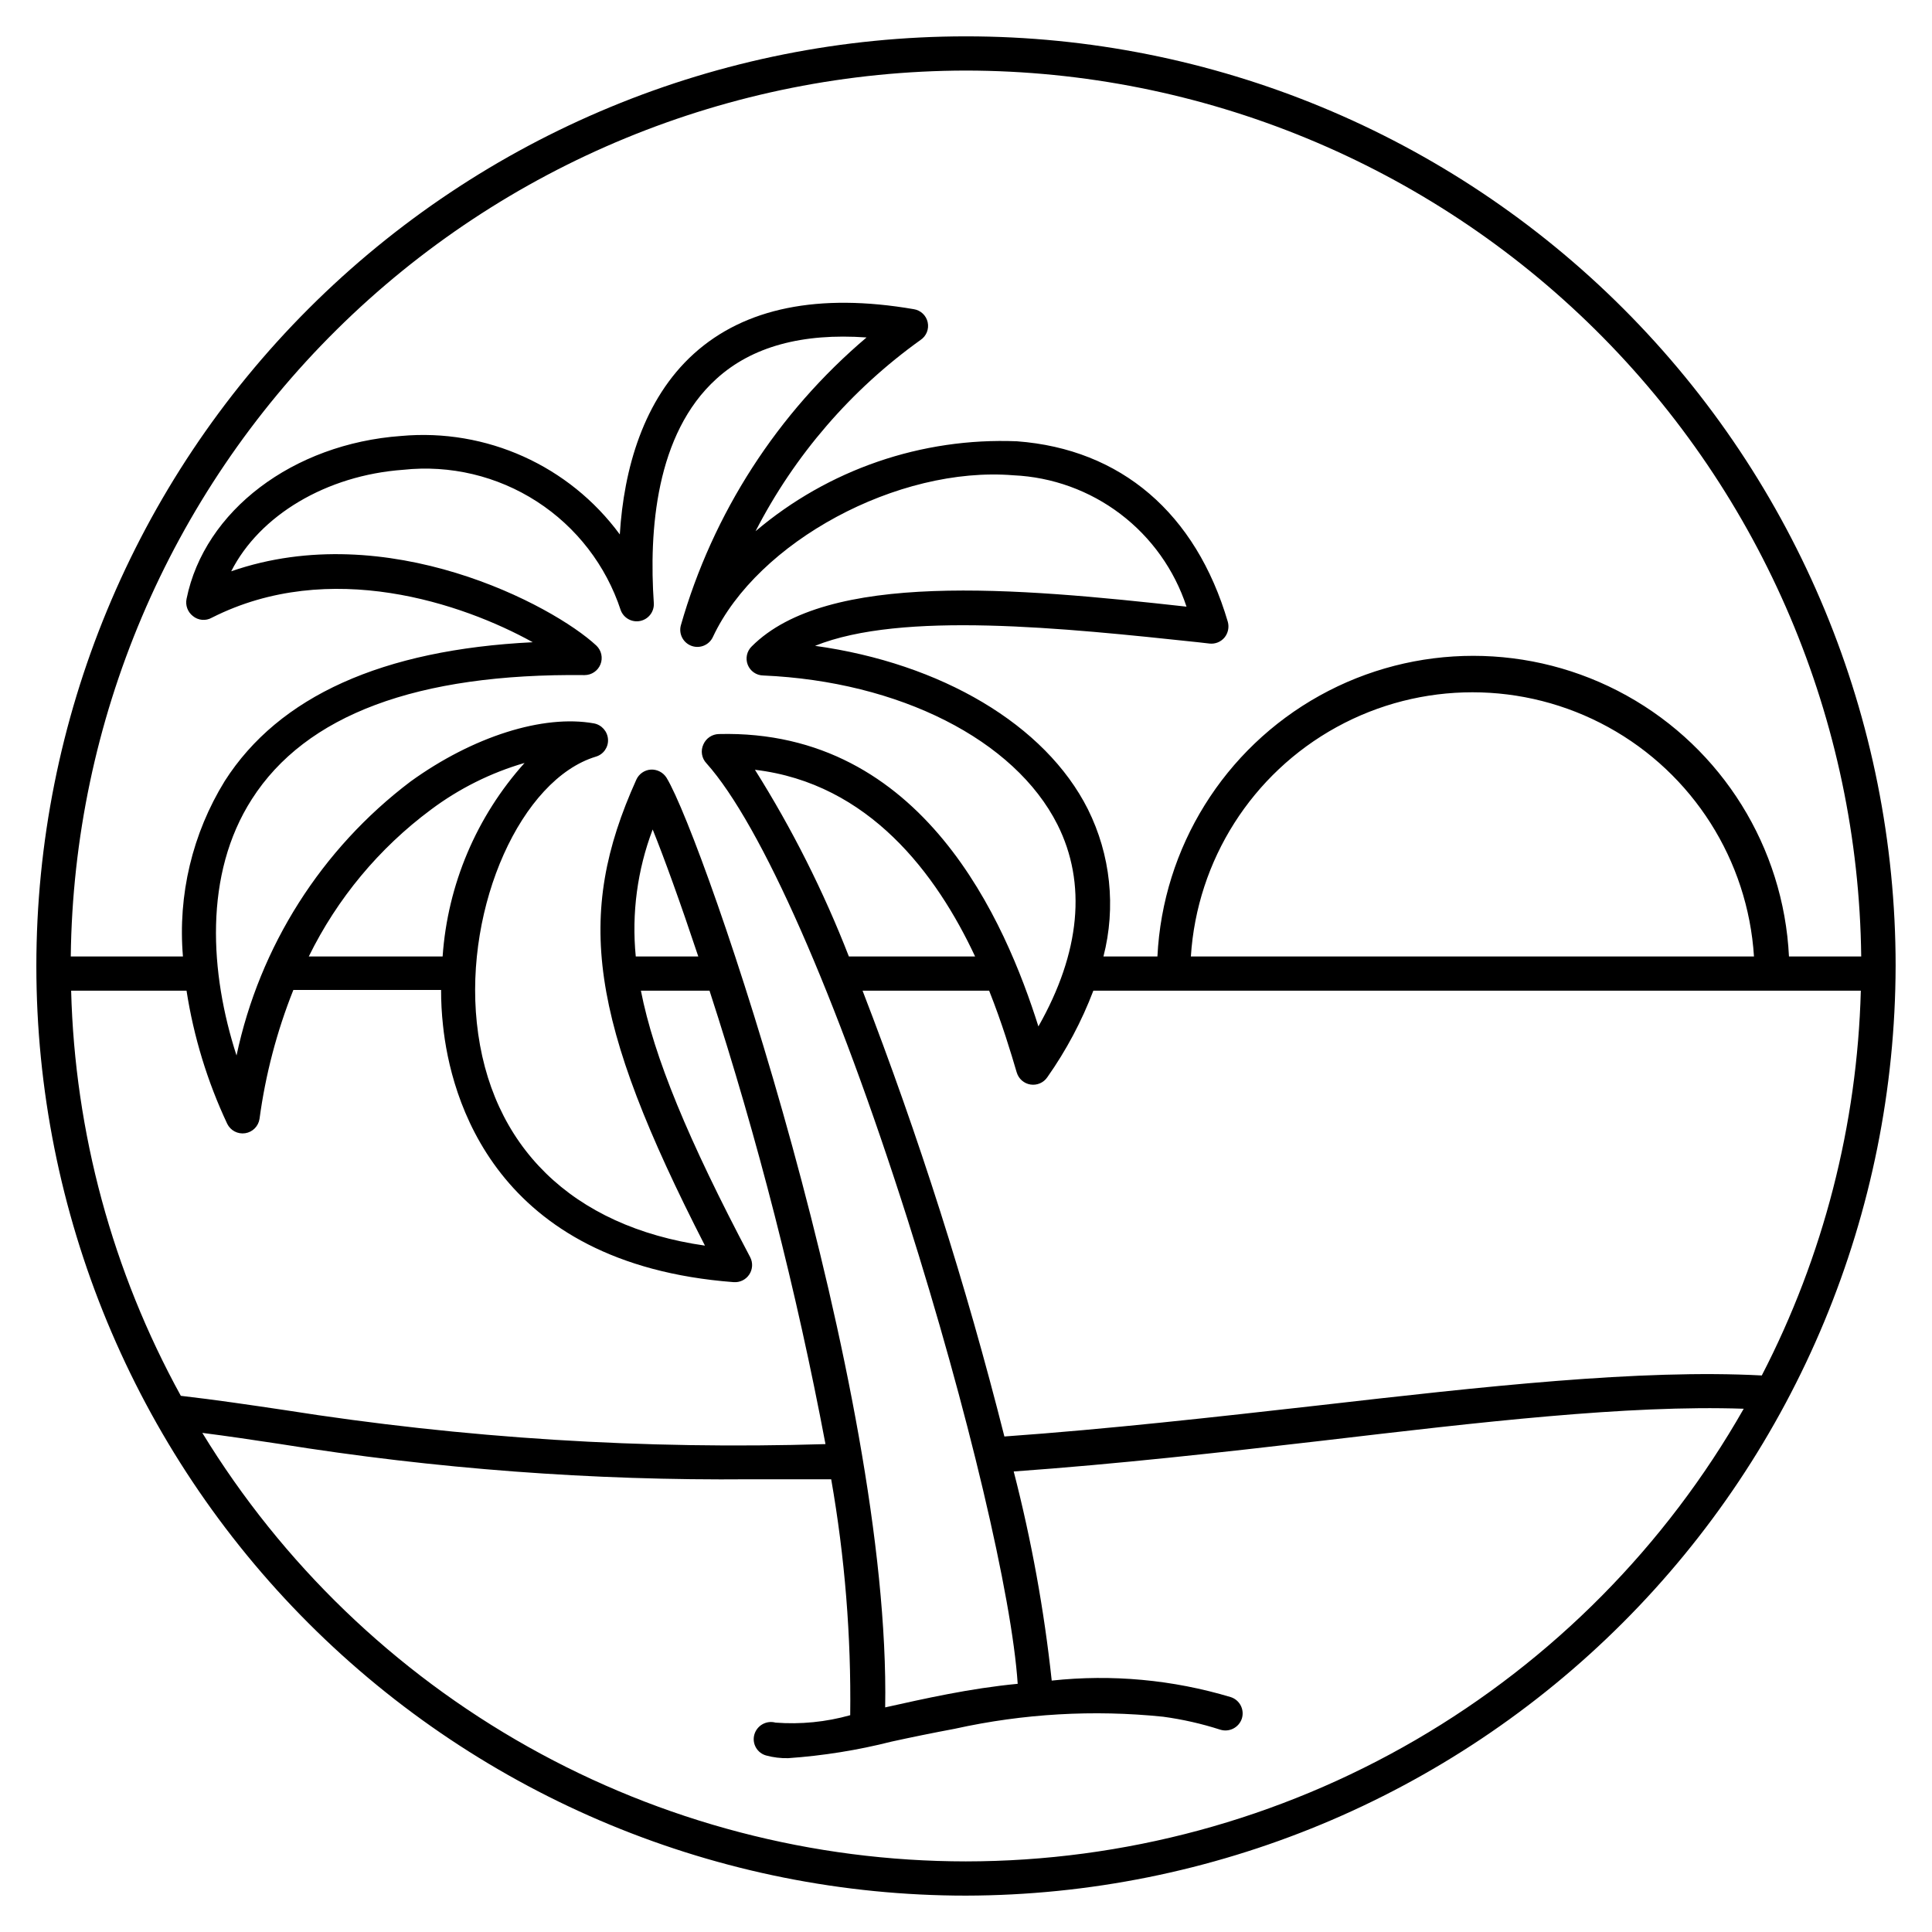 <?xml version="1.0" encoding="UTF-8"?>
<!-- The Best Svg Icon site in the world: iconSvg.co, Visit us! https://iconsvg.co -->
<svg fill="#000000" width="800px" height="800px" version="1.1" viewBox="144 144 512 512" xmlns="http://www.w3.org/2000/svg">
 <path d="m646.36 400c0-65.34-25.957-128-72.16-174.21s-108.86-72.156-174.2-72.156-128 25.953-174.21 72.156-72.156 108.87-72.156 174.21 25.953 128 72.156 174.2 108.87 72.16 174.21 72.16c65.297-0.137 127.88-26.133 174.05-72.309 46.176-46.172 72.172-108.76 72.309-174.05zm-246.36 237.29c-40.637-0.016-80.586-10.469-116.02-30.352-35.438-19.883-65.176-48.535-86.363-83.207 6.75 0.855 13.453 1.863 20.453 2.922h0.004c41.227 6.617 82.938 9.75 124.69 9.371h21.512c3.617 20.641 5.305 41.57 5.039 62.523-6.434 1.809-13.137 2.473-19.801 1.965-2.402-0.652-4.883 0.734-5.59 3.121-0.34 1.156-0.203 2.402 0.387 3.453 0.586 1.055 1.574 1.824 2.734 2.141 1.906 0.516 3.875 0.754 5.844 0.707 9.234-0.645 18.391-2.109 27.359-4.383 5.039-1.109 10.934-2.316 16.879-3.426l-0.004-0.004c18.086-3.992 36.695-5.066 55.117-3.172 5.129 0.695 10.188 1.84 15.117 3.426 2.391 0.762 4.949-0.539 5.742-2.922 0.758-2.379-0.547-4.926-2.922-5.695-15.367-4.617-31.504-6.109-47.461-4.383-2.008-18.691-5.375-37.215-10.074-55.418 27.457-1.965 54.965-5.039 81.82-8.16 41.562-4.887 80.859-9.523 111.64-8.465-20.715 36.402-50.695 66.676-86.895 87.742-36.199 21.07-77.328 32.184-119.21 32.215zm0-474.59c62.469 0.078 122.4 24.758 166.8 68.699 44.406 43.945 69.715 103.61 70.441 166.08h-19.145c-1.418-28.922-17.672-55.062-42.984-69.129-25.309-14.062-56.09-14.062-81.398 0-25.309 14.066-41.562 40.207-42.984 69.129h-14.305c3.363-13.09 1.895-26.953-4.133-39.047-11.285-22.418-38.895-38.641-72.297-43.277 22.973-9.27 65.898-4.734 101.47-0.957l3.074 0.352h-0.004c1.516 0.168 3.008-0.438 3.981-1.609 0.949-1.172 1.27-2.734 0.859-4.184-8.465-28.766-28.312-45.746-55.871-47.812h-0.004c-25.262-1.027-49.988 7.477-69.273 23.832 10.34-20.133 25.332-37.508 43.73-50.684 1.539-1.027 2.289-2.894 1.887-4.703-0.402-1.805-1.871-3.18-3.699-3.457-25.191-4.332-44.789-0.352-58.242 11.789-13.449 12.141-18.59 30.68-19.648 47.91-13.414-18.238-35.387-28.137-57.938-26.098-28.668 2.066-52.145 19.801-56.879 43.18-0.352 1.703 0.293 3.457 1.66 4.531 1.422 1.188 3.43 1.371 5.039 0.453 31.234-15.82 66.504-3.777 85.043 6.5-39.801 1.965-67.258 14.309-81.617 36.777-8.582 13.914-12.465 30.215-11.082 46.504h-29.727c0.73-62.469 26.035-122.13 70.441-166.08 44.402-43.941 104.33-68.621 166.8-68.699zm-174.17 234.78c7.531-15.355 18.621-28.691 32.344-38.895 7.465-5.594 15.879-9.793 24.84-12.395-12.75 14.199-20.395 32.25-21.715 51.289zm152.75 199c1.512-84.691-47.863-229.79-57.938-246.36-0.895-1.43-2.496-2.258-4.18-2.168-1.672 0.117-3.144 1.145-3.832 2.672-16.273 36.074-12.543 63.48 18.188 123.48-35.266-5.039-57.031-26.449-60.457-59.047-3.273-31.035 11.789-64.539 31.539-70.535 2.016-0.582 3.356-2.488 3.227-4.582-0.129-2.098-1.664-3.844-3.731-4.234-13.453-2.418-32.094 3.477-48.617 15.418-23.602 17.863-39.969 43.641-46.098 72.598-7.055-21.816-8.766-47.961 4.082-67.965 14.258-22.27 43.68-33.352 88.168-32.848h-0.004c1.852-0.004 3.512-1.133 4.199-2.848 0.688-1.719 0.262-3.68-1.074-4.961-11.488-10.73-55.418-34.059-96.781-19.699 7.508-14.812 25.191-25.441 45.594-26.902 12.418-1.336 24.918 1.633 35.41 8.41 10.492 6.777 18.336 16.953 22.227 28.82 0.793 2.094 2.992 3.293 5.18 2.828 2.191-0.465 3.711-2.457 3.586-4.691-1.309-19.094 0.453-44.891 16.625-59.5 9.371-8.516 22.723-12.141 39.75-10.934-23.605 20.008-40.738 46.57-49.223 76.328-0.594 2.277 0.652 4.629 2.871 5.418 2.219 0.789 4.668-0.254 5.644-2.394 11.789-25.191 48.969-45.344 79.652-42.824 10.27 0.469 20.156 4.047 28.344 10.266 8.191 6.219 14.293 14.781 17.504 24.547-45.344-5.039-95.27-9.473-115.22 10.531-1.301 1.258-1.719 3.176-1.059 4.863 0.66 1.684 2.269 2.809 4.082 2.844 36.074 1.562 66.652 17.027 77.988 39.5 7.809 15.516 6.098 33.906-5.039 53.504-8.613-27.258-30.379-78.848-84.688-77.484-1.773 0.039-3.363 1.102-4.082 2.719-0.805 1.684-0.484 3.691 0.805 5.039 14.508 16.223 34.41 61.465 53.305 120.91 15.973 50.383 27.66 99.906 29.172 123.03-12.695 1.207-24.688 3.93-35.117 6.246zm-34.512-248.48c30.23 3.578 48.113 27.609 58.34 49.473l-33.449 0.004c-6.703-17.246-15.035-33.812-24.891-49.477zm-27.105 15.82c3.074 7.609 7.305 19.297 12.09 33.656h-16.57c-1.121-11.414 0.414-22.934 4.481-33.656zm55.418 42.723h33.754c3.477 8.766 5.793 16.523 7.305 21.664h0.004c0.496 1.688 1.918 2.938 3.656 3.207s3.473-0.488 4.457-1.945c5.004-7.102 9.102-14.805 12.191-22.926h203.39c-0.949 35.535-9.922 70.395-26.246 101.97-32.145-1.715-73.707 2.922-117.69 7.961-27.305 3.074-55.418 6.246-83.027 8.211-10.133-40.102-22.684-79.555-37.586-118.14zm87.211-9.07v0.004c1.629-25.531 16.191-48.457 38.613-60.777 22.422-12.316 49.582-12.316 72.004 0 22.422 12.32 36.988 35.246 38.613 60.777zm-266.16 9.07c1.895 12.211 5.523 24.086 10.781 35.27 0.867 1.789 2.801 2.805 4.766 2.504 1.965-0.301 3.504-1.848 3.797-3.816 1.578-11.711 4.59-23.184 8.969-34.156h39.148c-0.008 3.129 0.16 6.258 0.504 9.371 1.965 18.844 13.402 63.227 77.031 68.066v-0.004c1.641 0.129 3.219-0.641 4.129-2.012 0.91-1.371 1.008-3.125 0.254-4.586-16.477-31.188-25.492-53.004-28.969-70.637h18.188c12.781 39.363 23.047 79.496 30.73 120.16-47.953 1.48-95.941-1.539-143.33-9.02-9.473-1.41-18.34-2.719-27.508-3.777-18.125-32.953-28.094-69.766-29.07-107.36z"/>
</svg>